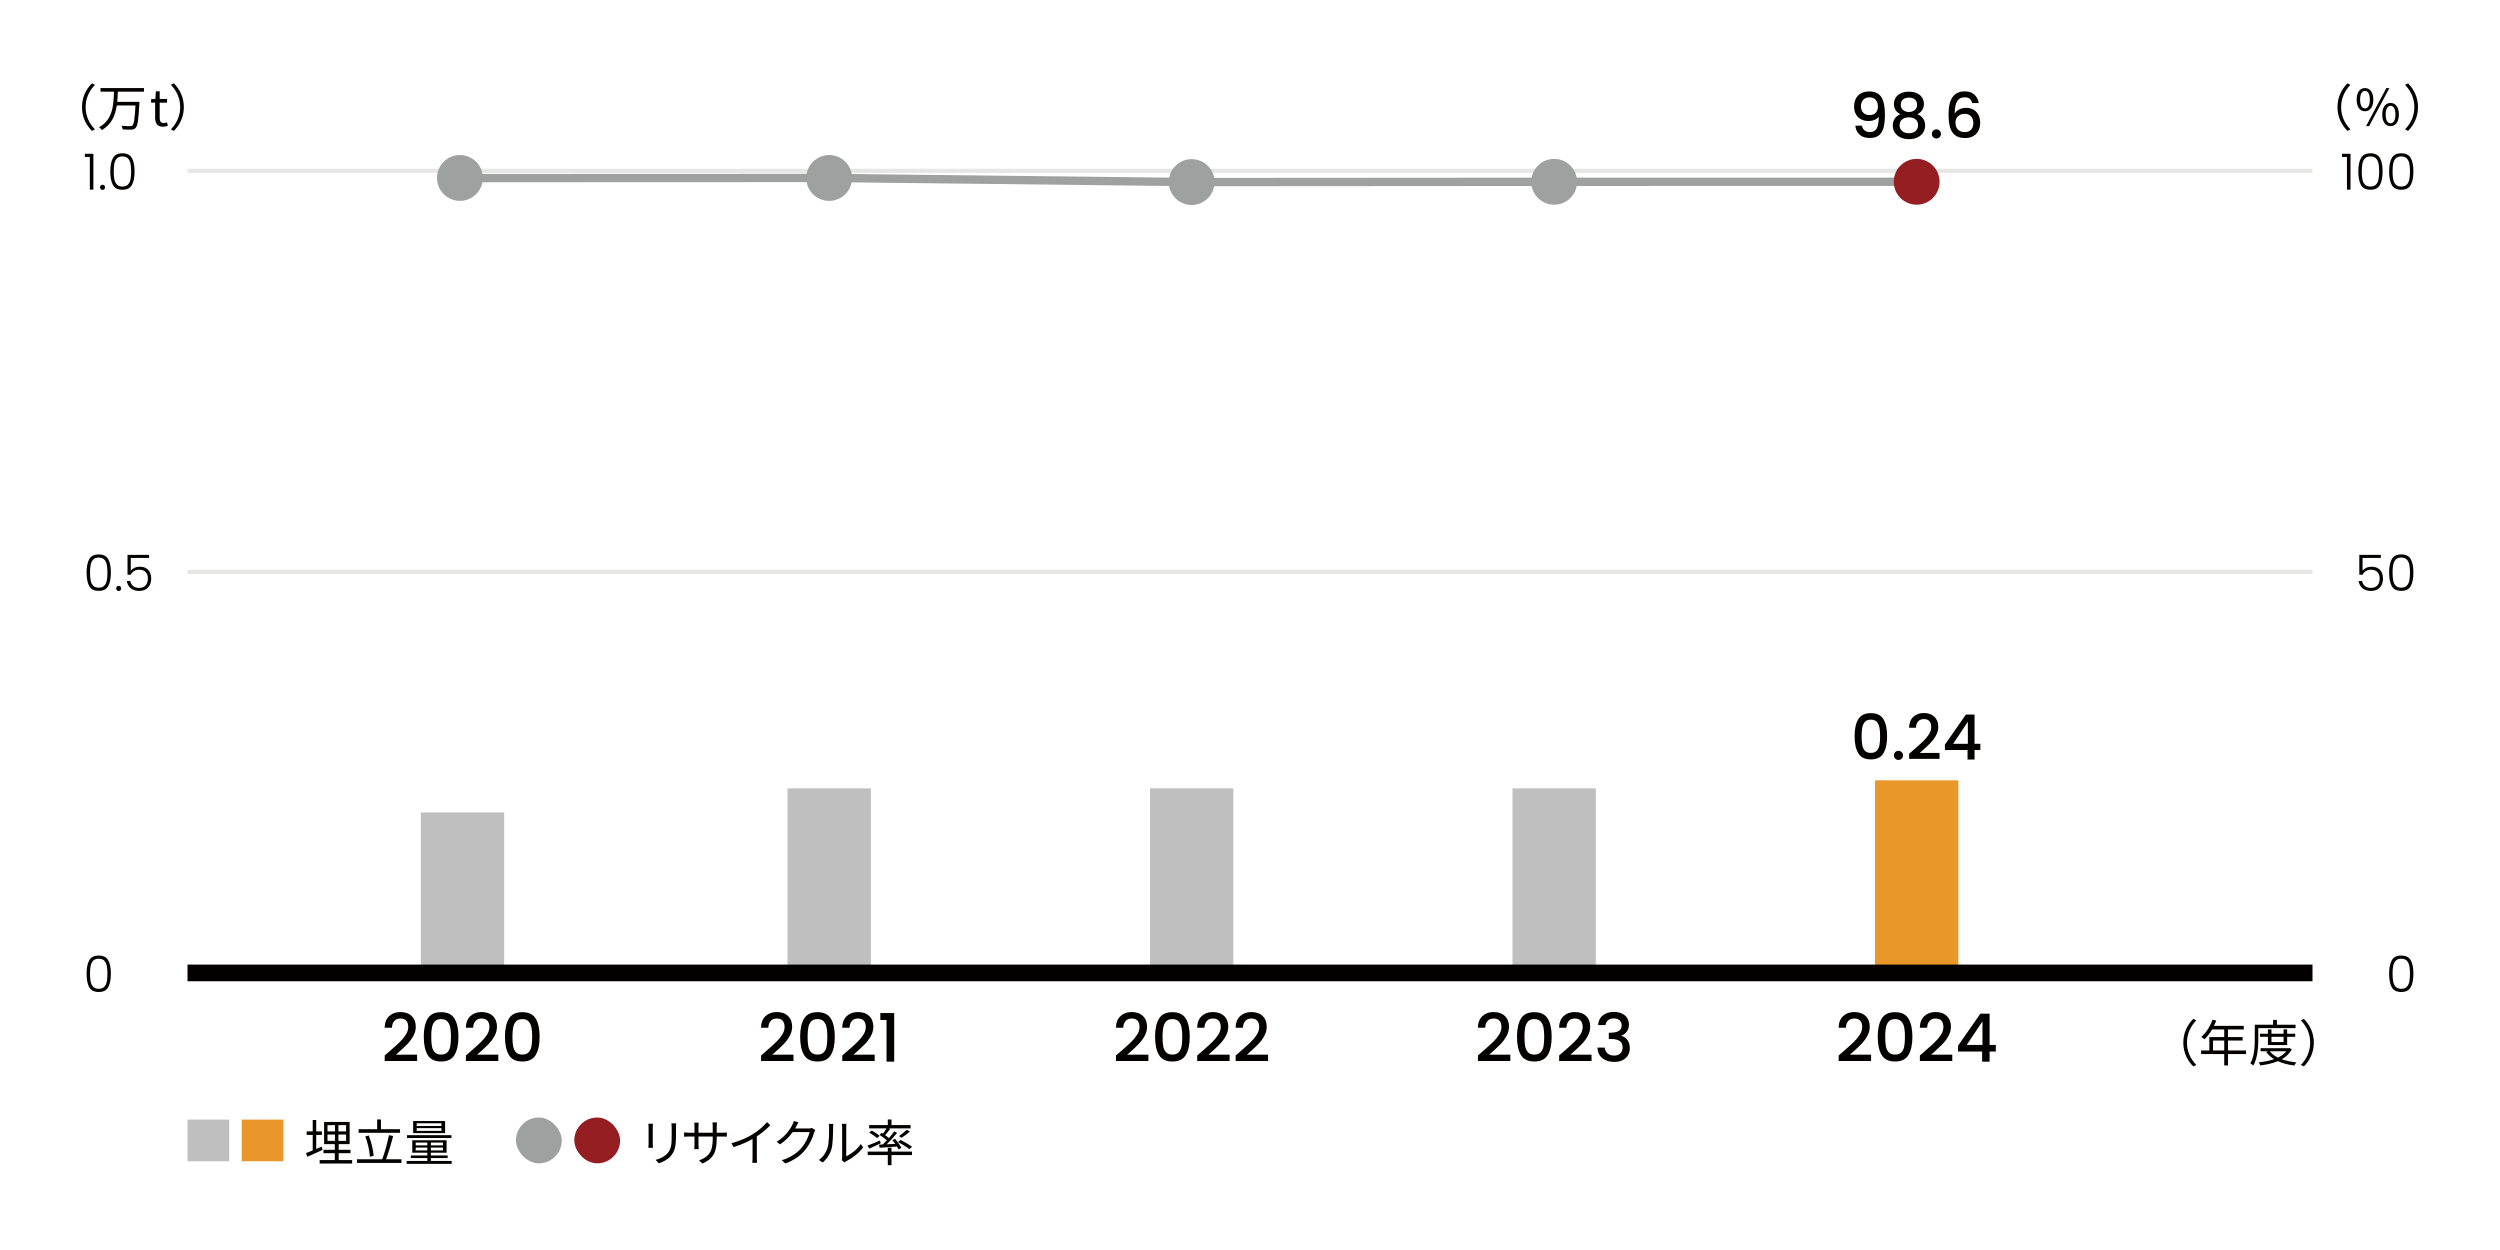 <?xml version="1.0" encoding="UTF-8"?>
<svg id="_要素" data-name="要素" xmlns="http://www.w3.org/2000/svg" width="600" height="300" version="1.1" viewBox="0 0 600 300">
  <!-- Generator: Adobe Illustrator 29.8.3, SVG Export Plug-In . SVG Version: 2.1.1 Build 3)  -->
  <polyline points="110.38 42.747 199 42.712 286 43.695 373 43.632 460 43.63" fill="none" stroke="#9fa0a0" stroke-miterlimit="10" stroke-width="2"/>
  <line x1="45" y1="41" x2="555" y2="41" fill="none" stroke="#e6e6e5"/>
  <line x1="45" y1="137.25" x2="555" y2="137.25" fill="none" stroke="#e6e6e5"/>
  <rect x="450" y="187.284" width="20" height="46.226" fill="#e99729"/>
  <rect x="363" y="189.209" width="20" height="44.3" fill="#c0bfbf"/>
  <circle cx="373" cy="43.632" r="5.5" fill="#9fa0a0"/>
  <rect x="276" y="189.209" width="20" height="44.3" fill="#c0bfbf"/>
  <rect x="189" y="189.209" width="20" height="44.3" fill="#c0bfbf"/>
  <rect x="101" y="194.986" width="20" height="38.523" fill="#c0bfbf"/>
  <circle cx="110.38" cy="42.707" r="5.5" fill="#9fa0a0"/>
  <circle cx="199" cy="42.712" r="5.5" fill="#9fa0a0"/>
  <circle cx="286" cy="43.695" r="5.5" fill="#9fa0a0"/>
  <g>
    <rect x="58" y="268.702" width="10" height="10" fill="#e9972a"/>
    <rect x="45" y="268.702" width="10" height="10" fill="#c0bfbf"/>
  </g>
  <line x1="45" y1="233.5" x2="555" y2="233.5" fill="none" stroke="#040000" stroke-width="4"/>
  <g>
    <rect x="137.828" y="268.202" width="11" height="11" rx="5.5" ry="5.5" fill="#951e23"/>
    <rect x="123.828" y="268.202" width="11" height="11" rx="5.5" ry="5.5" fill="#9fa0a0"/>
  </g>
  <g>
    <path d="M355.856,252.314c1.024-.885,1.832-1.613,2.424-2.184.592-.57,1.085-1.166,1.48-1.785.395-.617.592-1.236.592-1.855,0-.64-.152-1.141-.456-1.504-.304-.362-.781-.544-1.432-.544-.63,0-1.118.2-1.464.601-.347.399-.531.936-.552,1.607h-1.76c.032-1.216.397-2.146,1.096-2.792s1.586-.968,2.664-.968c1.163,0,2.072.32,2.728.96.656.64.984,1.493.984,2.56,0,.768-.195,1.507-.584,2.217-.39.709-.854,1.344-1.392,1.903s-1.224,1.208-2.056,1.944l-.72.64h5.072v1.521h-7.776v-1.328l1.152-.992Z" fill="#040000"/>
    <path d="M365.016,244.482c.624-1.04,1.699-1.561,3.224-1.561s2.6.521,3.224,1.561c.624,1.04.936,2.482.936,4.328,0,1.867-.312,3.325-.936,4.376-.624,1.051-1.699,1.575-3.224,1.575s-2.6-.524-3.224-1.575-.936-2.509-.936-4.376c0-1.846.312-3.288.936-4.328ZM370.44,246.619c-.112-.598-.338-1.086-.68-1.465-.342-.379-.848-.568-1.52-.568s-1.179.189-1.52.568c-.342.379-.568.867-.68,1.465-.112.597-.168,1.327-.168,2.191,0,.896.053,1.648.16,2.256.106.607.333,1.099.68,1.473.347.373.856.56,1.528.56s1.181-.187,1.528-.56c.347-.374.573-.865.68-1.473.106-.607.16-1.359.16-2.256,0-.864-.056-1.595-.168-2.191Z" fill="#040000"/>
    <path d="M375.344,252.314c1.024-.885,1.832-1.613,2.424-2.184.592-.57,1.085-1.166,1.48-1.785.395-.617.592-1.236.592-1.855,0-.64-.152-1.141-.456-1.504-.304-.362-.781-.544-1.432-.544-.63,0-1.118.2-1.464.601-.347.399-.531.936-.552,1.607h-1.76c.032-1.216.397-2.146,1.096-2.792s1.586-.968,2.664-.968c1.163,0,2.072.32,2.728.96.656.64.984,1.493.984,2.56,0,.768-.195,1.507-.584,2.217-.39.709-.854,1.344-1.392,1.903s-1.224,1.208-2.056,1.944l-.72.64h5.072v1.521h-7.776v-1.328l1.152-.992Z" fill="#040000"/>
    <path d="M384.68,243.69c.699-.555,1.592-.832,2.68-.832.747,0,1.392.134,1.936.399.544.268.955.63,1.232,1.088.277.459.416.977.416,1.553,0,.662-.176,1.227-.528,1.695-.352.471-.773.785-1.264.945v.063c.629.192,1.12.542,1.472,1.048.352.507.528,1.154.528,1.943,0,.631-.144,1.189-.432,1.681-.288.491-.714.878-1.28,1.16s-1.243.424-2.032.424c-1.152,0-2.099-.296-2.84-.888-.742-.592-1.139-1.443-1.192-2.553h1.76c.042.566.261,1.027.656,1.385.395.357.928.535,1.6.535.65,0,1.152-.178,1.504-.535s.528-.818.528-1.385c0-.746-.237-1.277-.712-1.592s-1.203-.472-2.184-.472h-.416v-1.504h.432c.864-.011,1.522-.155,1.976-.433.453-.277.68-.714.68-1.312,0-.513-.166-.92-.496-1.224-.331-.305-.8-.457-1.408-.457-.598,0-1.062.152-1.392.457-.331.304-.528.68-.592,1.127h-1.776c.064-.991.445-1.765,1.144-2.319Z" fill="#040000"/>
  </g>
  <g>
    <path d="M442.432,252.314c1.024-.885,1.832-1.613,2.424-2.184.592-.57,1.085-1.166,1.48-1.785.395-.617.592-1.236.592-1.855,0-.64-.152-1.141-.456-1.504-.304-.362-.781-.544-1.432-.544-.63,0-1.118.2-1.464.601-.347.399-.531.936-.552,1.607h-1.76c.032-1.216.397-2.146,1.096-2.792s1.586-.968,2.664-.968c1.163,0,2.072.32,2.728.96.656.64.984,1.493.984,2.56,0,.768-.195,1.507-.584,2.217-.39.709-.854,1.344-1.392,1.903s-1.224,1.208-2.056,1.944l-.72.64h5.072v1.521h-7.776v-1.328l1.152-.992Z" fill="#040000"/>
    <path d="M451.592,244.482c.624-1.04,1.699-1.561,3.224-1.561s2.6.521,3.224,1.561c.624,1.04.936,2.482.936,4.328,0,1.867-.312,3.325-.936,4.376-.624,1.051-1.699,1.575-3.224,1.575s-2.6-.524-3.224-1.575-.936-2.509-.936-4.376c0-1.846.312-3.288.936-4.328ZM457.016,246.619c-.112-.598-.338-1.086-.68-1.465-.342-.379-.848-.568-1.52-.568s-1.179.189-1.52.568c-.342.379-.568.867-.68,1.465-.112.597-.168,1.327-.168,2.191,0,.896.053,1.648.16,2.256.106.607.333,1.099.68,1.473.347.373.856.56,1.528.56s1.181-.187,1.528-.56c.347-.374.573-.865.68-1.473.106-.607.16-1.359.16-2.256,0-.864-.056-1.595-.168-2.191Z" fill="#040000"/>
    <path d="M461.92,252.314c1.024-.885,1.832-1.613,2.424-2.184.592-.57,1.085-1.166,1.48-1.785.395-.617.592-1.236.592-1.855,0-.64-.152-1.141-.456-1.504-.304-.362-.781-.544-1.432-.544-.63,0-1.118.2-1.464.601-.347.399-.531.936-.552,1.607h-1.76c.032-1.216.397-2.146,1.096-2.792s1.586-.968,2.664-.968c1.163,0,2.072.32,2.728.96.656.64.984,1.493.984,2.56,0,.768-.195,1.507-.584,2.217-.39.709-.854,1.344-1.392,1.903s-1.224,1.208-2.056,1.944l-.72.64h5.072v1.521h-7.776v-1.328l1.152-.992Z" fill="#040000"/>
    <path d="M469.92,252.362v-1.376l5.376-7.712h2.208v7.504h1.488v1.584h-1.488v2.433h-1.792v-2.433h-5.792ZM475.792,245.131l-3.776,5.647h3.776v-5.647Z" fill="#040000"/>
  </g>
  <g>
    <path d="M268.992,252.314c1.024-.885,1.832-1.613,2.424-2.184.592-.57,1.085-1.166,1.48-1.785.395-.617.592-1.236.592-1.855,0-.64-.152-1.141-.456-1.504-.304-.362-.781-.544-1.432-.544-.63,0-1.118.2-1.464.601-.347.399-.531.936-.552,1.607h-1.76c.032-1.216.397-2.146,1.096-2.792s1.586-.968,2.664-.968c1.163,0,2.072.32,2.728.96.656.64.984,1.493.984,2.56,0,.768-.195,1.507-.584,2.217-.39.709-.854,1.344-1.392,1.903s-1.224,1.208-2.056,1.944l-.72.64h5.072v1.521h-7.776v-1.328l1.152-.992Z" fill="#040000"/>
    <path d="M278.152,244.482c.624-1.04,1.699-1.561,3.224-1.561s2.6.521,3.224,1.561c.624,1.04.936,2.482.936,4.328,0,1.867-.312,3.325-.936,4.376-.624,1.051-1.699,1.575-3.224,1.575s-2.6-.524-3.224-1.575-.936-2.509-.936-4.376c0-1.846.312-3.288.936-4.328ZM283.576,246.619c-.112-.598-.338-1.086-.68-1.465-.342-.379-.848-.568-1.52-.568s-1.179.189-1.52.568c-.342.379-.568.867-.68,1.465-.112.597-.168,1.327-.168,2.191,0,.896.053,1.648.16,2.256.106.607.333,1.099.68,1.473.347.373.856.56,1.528.56s1.181-.187,1.528-.56c.347-.374.573-.865.68-1.473.106-.607.16-1.359.16-2.256,0-.864-.056-1.595-.168-2.191Z" fill="#040000"/>
    <path d="M288.479,252.314c1.024-.885,1.832-1.613,2.424-2.184.592-.57,1.085-1.166,1.48-1.785.395-.617.592-1.236.592-1.855,0-.64-.152-1.141-.456-1.504-.304-.362-.781-.544-1.432-.544-.63,0-1.118.2-1.464.601-.347.399-.531.936-.552,1.607h-1.76c.032-1.216.397-2.146,1.096-2.792s1.586-.968,2.664-.968c1.163,0,2.072.32,2.728.96.656.64.984,1.493.984,2.56,0,.768-.195,1.507-.584,2.217-.39.709-.854,1.344-1.392,1.903s-1.224,1.208-2.056,1.944l-.72.64h5.072v1.521h-7.776v-1.328l1.152-.992Z" fill="#040000"/>
    <path d="M297.711,252.314c1.024-.885,1.832-1.613,2.424-2.184.592-.57,1.085-1.166,1.48-1.785.395-.617.592-1.236.592-1.855,0-.64-.152-1.141-.456-1.504-.304-.362-.781-.544-1.432-.544-.63,0-1.118.2-1.464.601-.347.399-.531.936-.552,1.607h-1.76c.032-1.216.397-2.146,1.096-2.792s1.586-.968,2.664-.968c1.163,0,2.072.32,2.728.96.656.64.984,1.493.984,2.56,0,.768-.195,1.507-.584,2.217-.39.709-.854,1.344-1.392,1.903s-1.224,1.208-2.056,1.944l-.72.64h5.072v1.521h-7.776v-1.328l1.152-.992Z" fill="#040000"/>
  </g>
  <g>
    <path d="M183.808,252.314c1.024-.885,1.832-1.613,2.424-2.184.592-.57,1.085-1.166,1.48-1.785.395-.617.592-1.236.592-1.855,0-.64-.152-1.141-.456-1.504-.304-.362-.781-.544-1.432-.544-.63,0-1.118.2-1.464.601-.347.399-.531.936-.552,1.607h-1.76c.032-1.216.397-2.146,1.096-2.792s1.586-.968,2.664-.968c1.163,0,2.072.32,2.728.96.656.64.984,1.493.984,2.56,0,.768-.195,1.507-.584,2.217-.39.709-.854,1.344-1.392,1.903s-1.224,1.208-2.056,1.944l-.72.64h5.072v1.521h-7.776v-1.328l1.152-.992Z" fill="#040000"/>
    <path d="M192.968,244.482c.624-1.04,1.699-1.561,3.224-1.561s2.6.521,3.224,1.561c.624,1.04.936,2.482.936,4.328,0,1.867-.312,3.325-.936,4.376-.624,1.051-1.699,1.575-3.224,1.575s-2.6-.524-3.224-1.575-.936-2.509-.936-4.376c0-1.846.312-3.288.936-4.328ZM198.392,246.619c-.112-.598-.338-1.086-.68-1.465-.342-.379-.848-.568-1.52-.568s-1.179.189-1.52.568c-.342.379-.568.867-.68,1.465-.112.597-.168,1.327-.168,2.191,0,.896.053,1.648.16,2.256.106.607.333,1.099.68,1.473.347.373.856.56,1.528.56s1.181-.187,1.528-.56c.347-.374.573-.865.68-1.473.106-.607.16-1.359.16-2.256,0-.864-.056-1.595-.168-2.191Z" fill="#040000"/>
    <path d="M203.296,252.314c1.024-.885,1.832-1.613,2.424-2.184.592-.57,1.085-1.166,1.48-1.785.395-.617.592-1.236.592-1.855,0-.64-.152-1.141-.456-1.504-.304-.362-.781-.544-1.432-.544-.63,0-1.118.2-1.464.601-.347.399-.531.936-.552,1.607h-1.76c.032-1.216.397-2.146,1.096-2.792s1.586-.968,2.664-.968c1.163,0,2.072.32,2.728.96.656.64.984,1.493.984,2.56,0,.768-.195,1.507-.584,2.217-.39.709-.854,1.344-1.392,1.903s-1.224,1.208-2.056,1.944l-.72.64h5.072v1.521h-7.776v-1.328l1.152-.992Z" fill="#040000"/>
    <path d="M211.28,244.795v-1.664h3.328v11.664h-1.84v-10h-1.488Z" fill="#040000"/>
  </g>
  <g>
    <path d="M93.48,252.314c1.024-.885,1.832-1.613,2.424-2.184.592-.57,1.085-1.166,1.48-1.785.395-.617.592-1.236.592-1.855,0-.64-.152-1.141-.456-1.504-.304-.362-.781-.544-1.432-.544-.63,0-1.118.2-1.464.601-.347.399-.531.936-.552,1.607h-1.76c.032-1.216.397-2.146,1.096-2.792s1.586-.968,2.664-.968c1.163,0,2.072.32,2.728.96.656.64.984,1.493.984,2.56,0,.768-.195,1.507-.584,2.217-.39.709-.854,1.344-1.392,1.903s-1.224,1.208-2.056,1.944l-.72.64h5.072v1.521h-7.776v-1.328l1.152-.992Z" fill="#040000"/>
    <path d="M102.64,244.482c.624-1.04,1.699-1.561,3.224-1.561s2.6.521,3.224,1.561c.624,1.04.936,2.482.936,4.328,0,1.867-.312,3.325-.936,4.376-.624,1.051-1.699,1.575-3.224,1.575s-2.6-.524-3.224-1.575-.936-2.509-.936-4.376c0-1.846.312-3.288.936-4.328ZM108.064,246.619c-.112-.598-.338-1.086-.68-1.465-.342-.379-.848-.568-1.52-.568s-1.179.189-1.52.568c-.342.379-.568.867-.68,1.465-.112.597-.168,1.327-.168,2.191,0,.896.053,1.648.16,2.256.106.607.333,1.099.68,1.473.347.373.856.56,1.528.56s1.181-.187,1.528-.56c.347-.374.573-.865.68-1.473.106-.607.16-1.359.16-2.256,0-.864-.056-1.595-.168-2.191Z" fill="#040000"/>
    <path d="M112.968,252.314c1.024-.885,1.832-1.613,2.424-2.184.592-.57,1.085-1.166,1.48-1.785.395-.617.592-1.236.592-1.855,0-.64-.152-1.141-.456-1.504-.304-.362-.781-.544-1.432-.544-.63,0-1.118.2-1.464.601-.347.399-.531.936-.552,1.607h-1.76c.032-1.216.397-2.146,1.096-2.792s1.586-.968,2.664-.968c1.163,0,2.072.32,2.728.96.656.64.984,1.493.984,2.56,0,.768-.195,1.507-.584,2.217-.39.709-.854,1.344-1.392,1.903s-1.224,1.208-2.056,1.944l-.72.64h5.072v1.521h-7.776v-1.328l1.152-.992Z" fill="#040000"/>
    <path d="M122.128,244.482c.624-1.04,1.699-1.561,3.224-1.561s2.6.521,3.224,1.561c.624,1.04.936,2.482.936,4.328,0,1.867-.312,3.325-.936,4.376-.624,1.051-1.699,1.575-3.224,1.575s-2.6-.524-3.224-1.575-.936-2.509-.936-4.376c0-1.846.312-3.288.936-4.328ZM127.552,246.619c-.112-.598-.338-1.086-.68-1.465-.342-.379-.848-.568-1.52-.568s-1.179.189-1.52.568c-.342.379-.568.867-.68,1.465-.112.597-.168,1.327-.168,2.191,0,.896.053,1.648.16,2.256.106.607.333,1.099.68,1.473.347.373.856.56,1.528.56s1.181-.187,1.528-.56c.347-.374.573-.865.68-1.473.106-.607.16-1.359.16-2.256,0-.864-.056-1.595-.168-2.191Z" fill="#040000"/>
  </g>
  <g>
    <path d="M447.505,31.301c.33.26.775.39,1.335.39.71,0,1.23-.279,1.56-.84.33-.56.495-1.515.495-2.865-.24.341-.578.603-1.012.788-.435.185-.908.277-1.418.277-.65,0-1.24-.133-1.77-.397-.53-.265-.948-.66-1.253-1.186-.305-.524-.458-1.162-.458-1.912,0-1.1.323-1.978.968-2.633.645-.654,1.532-.982,2.663-.982,1.36,0,2.327.453,2.902,1.357.575.905.862,2.293.862,4.163,0,1.29-.107,2.345-.322,3.165-.215.819-.587,1.439-1.118,1.859-.53.42-1.265.63-2.205.63-1.07,0-1.895-.279-2.475-.84-.58-.56-.905-1.265-.975-2.115h1.575c.1.501.315.881.645,1.141ZM450.183,27.048c.345-.375.518-.872.518-1.492,0-.69-.183-1.228-.548-1.612-.365-.385-.862-.578-1.492-.578s-1.127.198-1.493.593c-.365.396-.547.913-.547,1.553,0,.61.177,1.112.532,1.508.355.395.893.592,1.613.592.6,0,1.072-.188,1.417-.562Z" fill="#040000"/>
    <path d="M454.54,24.956c0-.54.135-1.035.405-1.485s.675-.808,1.215-1.072c.54-.266,1.2-.397,1.98-.397.77,0,1.427.132,1.972.397.545.265.953.622,1.223,1.072s.405.945.405,1.485c0,.56-.142,1.052-.427,1.478-.285.425-.663.752-1.132.982.57.21,1.02.553,1.35,1.027.33.475.495,1.032.495,1.672,0,.65-.165,1.226-.495,1.726-.33.5-.79.885-1.38,1.155-.59.27-1.26.404-2.01.404s-1.417-.135-2.002-.404c-.585-.271-1.042-.655-1.373-1.155s-.495-1.075-.495-1.726.165-1.209.495-1.68c.33-.47.775-.81,1.335-1.02-1.04-.521-1.56-1.34-1.56-2.46ZM456.527,28.653c-.415.325-.623.792-.623,1.402,0,.57.2,1.032.6,1.388.4.354.945.532,1.635.532.68,0,1.217-.18,1.612-.54s.593-.819.593-1.38c0-.6-.203-1.065-.608-1.396-.405-.329-.938-.494-1.597-.494s-1.198.162-1.613.487ZM459.58,23.876c-.35-.301-.83-.45-1.44-.45-.6,0-1.075.149-1.425.45-.35.3-.525.734-.525,1.305,0,.5.183.907.547,1.223.365.314.833.473,1.403.473s1.04-.16,1.41-.48c.37-.319.555-.729.555-1.229,0-.561-.175-.99-.525-1.29Z" fill="#040000"/>
    <path d="M463.96,32.921c-.21-.21-.315-.47-.315-.78s.105-.57.315-.78.47-.314.78-.314c.3,0,.555.104.765.314s.315.471.315.78-.105.57-.315.78-.465.314-.765.314c-.31,0-.57-.104-.78-.314Z" fill="#040000"/>
    <path d="M472.72,23.695c-.291-.229-.695-.345-1.215-.345-.79,0-1.38.303-1.77.907-.39.605-.595,1.607-.615,3.008.26-.439.64-.78,1.14-1.02.5-.24,1.04-.36,1.62-.36.66,0,1.243.143,1.748.428.505.284.9.697,1.185,1.237s.428,1.185.428,1.935c0,.7-.138,1.325-.413,1.875s-.683.982-1.223,1.298c-.54.314-1.19.473-1.95.473-1.03,0-1.838-.228-2.423-.683s-.995-1.098-1.23-1.928-.353-1.865-.353-3.104c0-3.66,1.29-5.49,3.87-5.49,1,0,1.788.27,2.362.81.575.54.913,1.205,1.013,1.995h-1.575c-.11-.46-.31-.805-.6-1.035ZM469.952,27.873c-.425.365-.638.893-.638,1.583s.197,1.237.593,1.642c.395.405.947.608,1.657.608.63,0,1.127-.195,1.493-.585.365-.391.547-.91.547-1.561,0-.68-.178-1.223-.532-1.627-.355-.405-.878-.608-1.568-.608-.61,0-1.127.183-1.552.548Z" fill="#040000"/>
  </g>
  <g>
    <path d="M445.982,172.616c.585-.975,1.592-1.462,3.022-1.462s2.438.487,3.022,1.462c.585.976.878,2.328.878,4.058,0,1.75-.292,3.118-.878,4.103-.585.985-1.592,1.478-3.022,1.478s-2.438-.492-3.022-1.478c-.585-.984-.877-2.353-.877-4.103,0-1.729.292-3.082.877-4.058ZM451.067,174.619c-.105-.561-.317-1.018-.637-1.373-.32-.354-.795-.532-1.425-.532s-1.105.178-1.425.532c-.32.355-.533.812-.638,1.373-.105.56-.157,1.245-.157,2.055,0,.84.05,1.545.15,2.115s.312,1.03.638,1.38c.325.351.802.525,1.432.525s1.107-.175,1.433-.525c.325-.35.538-.81.638-1.38.1-.57.15-1.275.15-2.115,0-.81-.053-1.495-.158-2.055Z" fill="#040000"/>
    <path d="M454.855,182.074c-.21-.21-.315-.47-.315-.78s.105-.57.315-.78.47-.314.78-.314c.3,0,.555.104.765.314s.315.471.315.78-.105.57-.315.78-.465.314-.765.314c-.31,0-.57-.104-.78-.314Z" fill="#040000"/>
    <path d="M459.28,179.959c.96-.83,1.717-1.513,2.272-2.048.555-.534,1.017-1.092,1.387-1.672s.555-1.16.555-1.74c0-.6-.143-1.07-.428-1.41-.285-.34-.732-.51-1.342-.51-.59,0-1.048.188-1.373.562-.325.375-.498.877-.518,1.508h-1.65c.03-1.141.373-2.013,1.027-2.618.655-.604,1.487-.907,2.498-.907,1.09,0,1.942.3,2.558.9.615.6.922,1.399.922,2.399,0,.72-.183,1.413-.547,2.077-.365.666-.8,1.261-1.305,1.785-.505.525-1.147,1.133-1.927,1.823l-.675.6h4.755v1.425h-7.29v-1.245l1.08-.93Z" fill="#040000"/>
    <path d="M466.779,180.004v-1.29l5.04-7.229h2.07v7.034h1.395v1.485h-1.395v2.28h-1.68v-2.28h-5.43ZM472.284,173.224l-3.54,5.295h3.54v-5.295Z" fill="#040000"/>
  </g>
  <circle cx="460" cy="43.63" r="5.5" fill="#951e23"/>
  <g>
    <path d="M20.372,37.666v-.756h2.04v8.604h-.852v-7.848h-1.188Z" fill="#040000"/>
    <path d="M24.17,45.394c-.116-.12-.174-.268-.174-.443s.058-.322.174-.438c.116-.115.262-.174.438-.174.168,0,.31.059.426.174.116.116.174.263.174.438s-.058.323-.174.443c-.116.12-.258.181-.426.181-.176,0-.322-.061-.438-.181Z" fill="#040000"/>
    <path d="M27.104,37.93c.424-.76,1.184-1.14,2.28-1.14s1.856.38,2.28,1.14c.424.761.636,1.828.636,3.204,0,1.4-.212,2.484-.636,3.252-.424.769-1.184,1.152-2.28,1.152-1.104,0-1.866-.384-2.286-1.152-.42-.768-.63-1.852-.63-3.252,0-1.376.212-2.443.636-3.204ZM31.316,39.25c-.104-.512-.308-.924-.612-1.236-.304-.312-.744-.468-1.32-.468s-1.016.156-1.32.468c-.304.312-.508.725-.612,1.236-.104.512-.156,1.14-.156,1.884,0,.769.052,1.41.156,1.926.104.517.308.931.612,1.242.304.312.744.468,1.32.468s1.016-.155,1.32-.468c.304-.312.508-.726.612-1.242.104-.516.156-1.157.156-1.926,0-.744-.052-1.372-.156-1.884Z" fill="#040000"/>
  </g>
  <g>
    <path d="M21.416,134.201c.424-.76,1.184-1.141,2.28-1.141s1.856.381,2.28,1.141c.424.76.636,1.828.636,3.204,0,1.399-.212,2.483-.636,3.252-.424.768-1.184,1.151-2.28,1.151-1.104,0-1.866-.384-2.286-1.151-.42-.769-.63-1.853-.63-3.252,0-1.376.212-2.444.636-3.204ZM25.628,135.521c-.104-.512-.308-.924-.612-1.235-.304-.312-.744-.468-1.32-.468s-1.016.155-1.32.468c-.304.312-.508.724-.612,1.235-.104.513-.156,1.141-.156,1.885,0,.768.052,1.409.156,1.926.104.516.308.93.612,1.242.304.312.744.468,1.32.468s1.016-.156,1.32-.468c.304-.312.508-.727.612-1.242.104-.517.156-1.158.156-1.926,0-.744-.052-1.372-.156-1.885Z" fill="#040000"/>
    <path d="M28.058,141.665c-.116-.12-.174-.268-.174-.444,0-.176.058-.321.174-.438.116-.116.262-.174.438-.174.168,0,.31.058.426.174.116.116.174.262.174.438,0,.177-.058.324-.174.444-.116.12-.258.18-.426.18-.176,0-.322-.06-.438-.18Z" fill="#040000"/>
    <path d="M35.78,133.901h-4.392v3.071c.2-.279.492-.51.876-.689.384-.181.8-.271,1.248-.271.656,0,1.192.135,1.608.402s.716.616.9,1.044.276.886.276,1.374c0,.56-.106,1.066-.318,1.518-.212.452-.536.811-.972,1.074-.437.264-.978.396-1.626.396-.824,0-1.492-.214-2.004-.643-.512-.428-.824-1.006-.936-1.733h.828c.104.527.344.936.72,1.224.376.288.84.432,1.392.432.696,0,1.222-.205,1.578-.617s.534-.958.534-1.639c0-.664-.18-1.182-.54-1.554s-.876-.558-1.548-.558c-.464,0-.872.107-1.224.323s-.612.509-.78.876h-.792v-4.764h5.172v.732Z" fill="#040000"/>
  </g>
  <path d="M21.416,230.472c.424-.76,1.184-1.141,2.28-1.141s1.856.381,2.28,1.141c.424.76.636,1.828.636,3.204,0,1.399-.212,2.483-.636,3.252-.424.768-1.184,1.151-2.28,1.151-1.104,0-1.866-.384-2.286-1.151-.42-.769-.63-1.853-.63-3.252,0-1.376.212-2.444.636-3.204ZM25.628,231.791c-.104-.512-.308-.924-.612-1.235-.304-.312-.744-.468-1.32-.468s-1.016.155-1.32.468c-.304.312-.508.724-.612,1.235-.104.513-.156,1.141-.156,1.885,0,.768.052,1.409.156,1.926.104.516.308.93.612,1.242.304.312.744.468,1.32.468s1.016-.156,1.32-.468c.304-.312.508-.727.612-1.242.104-.517.156-1.158.156-1.926,0-.744-.052-1.372-.156-1.885Z" fill="#040000"/>
  <g>
    <path d="M22.062,19.998l.72.372c-1.379,1.427-2.231,3.202-2.231,5.337s.852,3.91,2.231,5.338l-.72.371c-1.439-1.463-2.387-3.37-2.387-5.709s.947-4.246,2.387-5.709Z" fill="#040000"/>
    <path d="M28.281,22.001c-.024.792-.06,1.619-.144,2.446h5.325s0,.312-.012.432c-.216,3.863-.408,5.289-.875,5.793-.276.301-.563.396-1.02.432-.456.037-1.283.013-2.111-.047-.012-.264-.132-.624-.312-.876.899.097,1.763.097,2.087.097.276,0,.419-.025.563-.156.36-.324.563-1.644.731-4.81h-4.485c-.348,2.351-1.235,4.581-3.598,5.9-.144-.239-.408-.527-.647-.695,3.322-1.763,3.49-5.457,3.562-8.516h-3.226v-.863h10.434v.863h-6.272Z" fill="#040000"/>
    <path d="M37.235,28.25v-3.61h-.972v-.827l1.02-.061.132-1.834h.912v1.834h1.763v.888h-1.763v3.634c0,.804.252,1.26,1.007,1.26.228,0,.528-.084.744-.168l.216.815c-.372.12-.804.239-1.199.239-1.391,0-1.859-.875-1.859-2.17Z" fill="#040000"/>
    <path d="M41.735,31.416l-.72-.371c1.379-1.428,2.231-3.203,2.231-5.338s-.852-3.91-2.231-5.337l.72-.372c1.439,1.463,2.387,3.371,2.387,5.709s-.948,4.246-2.387,5.709Z" fill="#040000"/>
  </g>
  <g>
    <path d="M562.084,37.666v-.756h2.04v8.604h-.852v-7.848h-1.188Z" fill="#040000"/>
    <path d="M566.632,37.93c.424-.76,1.184-1.14,2.28-1.14s1.856.38,2.28,1.14c.424.761.636,1.828.636,3.204,0,1.4-.212,2.484-.636,3.252-.424.769-1.184,1.152-2.28,1.152-1.104,0-1.866-.384-2.286-1.152-.42-.768-.63-1.852-.63-3.252,0-1.376.212-2.443.636-3.204ZM570.844,39.25c-.104-.512-.308-.924-.612-1.236-.304-.312-.744-.468-1.32-.468s-1.016.156-1.32.468c-.304.312-.508.725-.612,1.236-.104.512-.156,1.14-.156,1.884,0,.769.052,1.41.156,1.926.104.517.308.931.612,1.242.304.312.744.468,1.32.468s1.016-.155,1.32-.468c.304-.312.508-.726.612-1.242.104-.516.156-1.157.156-1.926,0-.744-.052-1.372-.156-1.884Z" fill="#040000"/>
    <path d="M574.024,37.93c.424-.76,1.184-1.14,2.28-1.14s1.856.38,2.28,1.14c.424.761.636,1.828.636,3.204,0,1.4-.212,2.484-.636,3.252-.424.769-1.184,1.152-2.28,1.152-1.104,0-1.866-.384-2.286-1.152-.42-.768-.63-1.852-.63-3.252,0-1.376.212-2.443.636-3.204ZM578.236,39.25c-.104-.512-.308-.924-.612-1.236-.304-.312-.744-.468-1.32-.468s-1.016.156-1.32.468c-.304.312-.508.725-.612,1.236-.104.512-.156,1.14-.156,1.884,0,.769.052,1.41.156,1.926.104.517.308.931.612,1.242.304.312.744.468,1.32.468s1.016-.155,1.32-.468c.304-.312.508-.726.612-1.242.104-.516.156-1.157.156-1.926,0-.744-.052-1.372-.156-1.884Z" fill="#040000"/>
  </g>
  <g>
    <path d="M571.408,133.901h-4.392v3.071c.2-.279.492-.51.876-.689.384-.181.8-.271,1.248-.271.656,0,1.192.135,1.608.402s.716.616.9,1.044.276.886.276,1.374c0,.56-.106,1.066-.318,1.518-.212.452-.536.811-.972,1.074-.437.264-.978.396-1.626.396-.824,0-1.492-.214-2.004-.643-.512-.428-.824-1.006-.936-1.733h.828c.104.527.344.936.72,1.224.376.288.84.432,1.392.432.696,0,1.222-.205,1.578-.617s.534-.958.534-1.639c0-.664-.18-1.182-.54-1.554s-.876-.558-1.548-.558c-.464,0-.872.107-1.224.323s-.612.509-.78.876h-.792v-4.764h5.172v.732Z" fill="#040000"/>
    <path d="M574.024,134.201c.424-.76,1.184-1.141,2.28-1.141s1.856.381,2.28,1.141c.424.76.636,1.828.636,3.204,0,1.399-.212,2.483-.636,3.252-.424.768-1.184,1.151-2.28,1.151-1.104,0-1.866-.384-2.286-1.151-.42-.769-.63-1.853-.63-3.252,0-1.376.212-2.444.636-3.204ZM578.236,135.521c-.104-.512-.308-.924-.612-1.235-.304-.312-.744-.468-1.32-.468s-1.016.155-1.32.468c-.304.312-.508.724-.612,1.235-.104.513-.156,1.141-.156,1.885,0,.768.052,1.409.156,1.926.104.516.308.93.612,1.242.304.312.744.468,1.32.468s1.016-.156,1.32-.468c.304-.312.508-.727.612-1.242.104-.517.156-1.158.156-1.926,0-.744-.052-1.372-.156-1.885Z" fill="#040000"/>
  </g>
  <path d="M574.024,230.472c.424-.76,1.184-1.141,2.28-1.141s1.856.381,2.28,1.141c.424.76.636,1.828.636,3.204,0,1.399-.212,2.483-.636,3.252-.424.768-1.184,1.151-2.28,1.151-1.104,0-1.866-.384-2.286-1.151-.42-.769-.63-1.853-.63-3.252,0-1.376.212-2.444.636-3.204ZM578.236,231.791c-.104-.512-.308-.924-.612-1.235-.304-.312-.744-.468-1.32-.468s-1.016.155-1.32.468c-.304.312-.508.724-.612,1.235-.104.513-.156,1.141-.156,1.885,0,.768.052,1.409.156,1.926.104.516.308.93.612,1.242.304.312.744.468,1.32.468s1.016-.156,1.32-.468c.304-.312.508-.727.612-1.242.104-.517.156-1.158.156-1.926,0-.744-.052-1.372-.156-1.885Z" fill="#040000"/>
  <g>
    <path d="M563.383,19.998l.72.372c-1.379,1.427-2.231,3.202-2.231,5.337s.852,3.91,2.231,5.338l-.72.371c-1.439-1.463-2.387-3.37-2.387-5.709s.947-4.246,2.387-5.709Z" fill="#040000"/>
    <path d="M565.596,23.908c0-1.764.792-2.771,2.003-2.771,1.199,0,2.003,1.007,2.003,2.771,0,1.775-.804,2.795-2.003,2.795-1.211,0-2.003-1.02-2.003-2.795ZM568.762,23.908c0-1.416-.468-2.087-1.163-2.087s-1.175.671-1.175,2.087c0,1.403.479,2.111,1.175,2.111s1.163-.708,1.163-2.111ZM572.72,21.138h.731l-4.869,9.14h-.731l4.869-9.14ZM571.737,27.482c0-1.764.792-2.771,1.991-2.771,1.211,0,2.003,1.007,2.003,2.771,0,1.775-.792,2.795-2.003,2.795-1.199,0-1.991-1.02-1.991-2.795ZM574.903,27.482c0-1.403-.468-2.087-1.175-2.087-.695,0-1.163.684-1.163,2.087s.468,2.111,1.163,2.111c.708,0,1.175-.709,1.175-2.111Z" fill="#040000"/>
    <path d="M577.932,31.416l-.72-.371c1.379-1.428,2.231-3.203,2.231-5.338s-.852-3.91-2.231-5.337l.72-.372c1.439,1.463,2.387,3.371,2.387,5.709s-.948,4.246-2.387,5.709Z" fill="#040000"/>
  </g>
  <g>
    <path d="M77.414,275.979c-1.247.588-2.603,1.188-3.634,1.644l-.348-.876c.444-.168,1.007-.395,1.619-.646v-3.719h-1.451v-.852h1.451v-2.723h.84v2.723h1.355v.852h-1.355v3.371l1.331-.564.192.791ZM84.514,278.414v.827h-7.796v-.827h3.634v-1.644h-2.71v-.815h2.71v-1.367h-2.567v-5.325h6.129v5.325h-2.626v1.367h2.83v.815h-2.83v1.644h3.226ZM78.601,271.541h1.799v-1.511h-1.799v1.511ZM78.601,273.809h1.799v-1.523h-1.799v1.523ZM83.062,270.03h-1.847v1.511h1.847v-1.511ZM83.062,272.285h-1.847v1.523h1.847v-1.523Z" fill="#040000"/>
    <path d="M96.346,278.222v.876h-10.674v-.876h6.057c.6-1.535,1.271-4.018,1.619-5.78l1.008.191c-.456,1.823-1.127,4.078-1.703,5.589h3.694ZM95.998,271.877h-9.931v-.863h4.45v-2.338h.911v2.338h4.57v.863ZM88.778,277.622c-.06-1.319-.516-3.347-1.104-4.894l.828-.215c.636,1.57,1.08,3.549,1.175,4.893l-.899.216Z" fill="#040000"/>
    <path d="M108.406,278.63v.695h-10.806v-.695h4.953v-.696h-3.958v-.623h3.958v-.66h-3.61v-2.986h8.24v2.986h-3.778v.66h4.03v.623h-4.03v.696h5.001ZM108.346,273.125h-10.674v-.684h10.674v.684ZM106.823,271.949h-7.664v-2.902h7.664v2.902ZM99.771,274.888h2.782v-.671h-2.782v.671ZM102.553,276.1v-.684h-2.782v.684h2.782ZM105.947,269.587h-5.937v.647h5.937v-.647ZM105.947,270.75h-5.937v.66h5.937v-.66ZM106.307,274.217h-2.903v.671h2.903v-.671ZM106.307,275.416h-2.903v.684h2.903v-.684Z" fill="#040000"/>
  </g>
  <g>
    <path d="M156.659,270.559v4.006c0,.299.024.695.048.911h-1.104c.024-.181.06-.563.06-.924v-3.993c0-.217-.024-.637-.048-.863h1.092c-.024.227-.048.575-.048.863ZM162.236,270.643v1.942c0,2.878-.396,3.826-1.259,4.857-.78.936-1.979,1.451-2.854,1.751l-.78-.828c1.104-.275,2.123-.755,2.867-1.595.852-.995.995-1.967.995-4.233v-1.895c0-.408-.024-.744-.06-1.044h1.127c-.024.3-.036.636-.036,1.044Z" fill="#040000"/>
    <path d="M168.586,279.254l-.804-.756c2.183-.84,3.274-1.871,3.274-5.229v-.503h-3.418v1.942c0,.443.036.972.048,1.091h-1.056c.012-.119.048-.635.048-1.091v-1.942h-1.295c-.516,0-1.056.035-1.199.047v-1.043c.108.023.695.084,1.199.084h1.295v-1.535c0-.252-.012-.6-.048-.875h1.067c-.012.119-.06.455-.06.875v1.535h3.418v-1.499c0-.468-.036-.864-.06-.983h1.08c-.012.119-.06.516-.06.983v1.499h1.319c.528,0,.936-.036,1.104-.061v1.008c-.132-.012-.576-.035-1.104-.035h-1.319v.432c0,3.189-.684,4.833-3.43,6.057Z" fill="#040000"/>
    <path d="M180.801,272.129c1.248-.779,2.447-1.822,3.274-2.818l.803.744c-.911.947-2.015,1.859-3.238,2.674v5.062c0,.456.024,1.044.072,1.283h-1.175c.036-.228.072-.827.072-1.283v-4.438c-1.259.72-2.902,1.439-4.569,1.955l-.48-.936c2.075-.563,3.91-1.403,5.241-2.243Z" fill="#040000"/>
    <path d="M191.11,270.33c-.084.168-.18.336-.288.504h3.25c.324,0,.588-.036.78-.12l.803.491c-.096.168-.216.444-.275.637-.324,1.211-1.067,2.83-2.135,4.125-1.091,1.332-2.519,2.436-4.773,3.263l-.864-.78c2.195-.646,3.694-1.738,4.786-3.01.935-1.104,1.667-2.65,1.919-3.742h-4.054c-.731,1.008-1.739,2.075-3.046,2.951l-.827-.624c2.062-1.235,3.25-2.975,3.766-4.054.12-.204.3-.636.372-.947l1.115.359c-.204.312-.42.72-.528.947Z" fill="#040000"/>
    <path d="M198.624,275.439c.348-1.092.36-3.49.36-4.821,0-.36-.036-.624-.084-.876h1.104c-.012.145-.06.504-.06.863,0,1.332-.048,3.898-.372,5.098-.359,1.283-1.127,2.459-2.135,3.299l-.899-.612c1.007-.72,1.727-1.786,2.087-2.95ZM202.114,277.778v-7.185c0-.455-.06-.803-.072-.887h1.104c-.012.084-.048.432-.048.887v6.92c1.104-.503,2.579-1.595,3.502-2.949l.564.814c-1.032,1.404-2.699,2.639-4.09,3.322-.192.108-.324.205-.408.276l-.636-.528c.048-.191.084-.432.084-.671Z" fill="#040000"/>
    <path d="M211.367,274.396c-.948.443-1.931.923-2.734,1.271l-.444-.721c.768-.275,1.895-.755,3.01-1.223l.168.672ZM213.958,276.387h4.917v.828h-4.917v2.434h-.887v-2.434h-4.833v-.828h4.833v-.924h.887v.924ZM211.895,272.081c.312-.396.635-.876.863-1.259h-4.162v-.804h4.474v-1.343h.887v1.343h4.582v.804h-5.217l.312.119c-.372.516-.815,1.068-1.199,1.488.336.239.66.479.912.695.479-.552.923-1.104,1.259-1.584l.708.336c-.708.889-1.643,1.932-2.507,2.759l2.063-.108c-.228-.323-.468-.635-.708-.911l.647-.288c.588.66,1.248,1.548,1.511,2.159l-.684.36c-.084-.192-.204-.432-.348-.672-1.523.107-3.046.203-4.198.287l-.12-.755c.264-.013.576-.024.9-.036.312-.3.647-.636.983-.996-.468-.407-1.164-.91-1.739-1.283l.444-.527.336.216ZM210.492,273.148c-.396-.383-1.211-.947-1.883-1.331l.6-.491c.66.348,1.499.898,1.907,1.283l-.624.539ZM218.228,275.799c-.576-.504-1.763-1.223-2.699-1.703l.624-.504c.912.444,2.111,1.152,2.735,1.644l-.66.563ZM218.383,271.565c-.612.552-1.379,1.104-1.991,1.487l-.636-.384c.587-.396,1.391-1.044,1.847-1.511l.78.407Z" fill="#040000"/>
  </g>
  <g>
    <path d="M526.382,244.529l.72.371c-1.379,1.428-2.231,3.202-2.231,5.337s.852,3.91,2.231,5.337l-.72.372c-1.439-1.464-2.387-3.37-2.387-5.709s.947-4.245,2.387-5.708Z" fill="#040000"/>
    <path d="M539.054,252.973h-4.341v2.746h-.899v-2.746h-5.541v-.864h1.967v-3.214h3.574v-1.823h-2.915c-.54.923-1.175,1.739-1.823,2.362-.167-.144-.54-.443-.768-.563,1.127-.983,2.135-2.53,2.699-4.138l.899.216c-.168.42-.36.852-.552,1.259h7.148v.864h-3.79v1.823h3.514v.84h-3.514v2.374h4.341v.864ZM533.813,252.108v-2.374h-2.687v2.374h2.687Z" fill="#040000"/>
    <path d="M541.987,246.76v2.614c0,1.847-.144,4.546-1.175,6.356-.156-.156-.528-.408-.731-.504.983-1.703,1.067-4.125,1.067-5.853v-3.431h4.401v-1.175h.912v1.175h4.474v.816h-8.947ZM550.035,251.832c-.54,1.031-1.379,1.799-2.411,2.387,1.043.372,2.243.624,3.526.756-.192.18-.42.527-.516.756-1.463-.191-2.807-.527-3.946-1.056-1.271.528-2.735.852-4.222,1.032-.06-.217-.24-.553-.372-.744,1.295-.132,2.567-.372,3.694-.768-.768-.455-1.403-1.031-1.883-1.715l.48-.18h-1.847v-.732h6.776l.156-.035.564.299ZM544.302,250.812v-1.979h-1.907v-.731h1.907v-1.044h.852v1.044h2.902v-1.044h.863v1.044h1.931v.731h-1.931v1.979h-4.617ZM544.757,252.301c.456.611,1.127,1.115,1.943,1.522.828-.396,1.535-.888,2.027-1.522h-3.97ZM545.153,248.834v1.26h2.902v-1.26h-2.902Z" fill="#040000"/>
    <path d="M552.932,255.946l-.72-.372c1.379-1.427,2.231-3.202,2.231-5.337s-.852-3.909-2.231-5.337l.72-.371c1.439,1.463,2.387,3.369,2.387,5.708s-.948,4.245-2.387,5.709Z" fill="#040000"/>
  </g>
</svg>